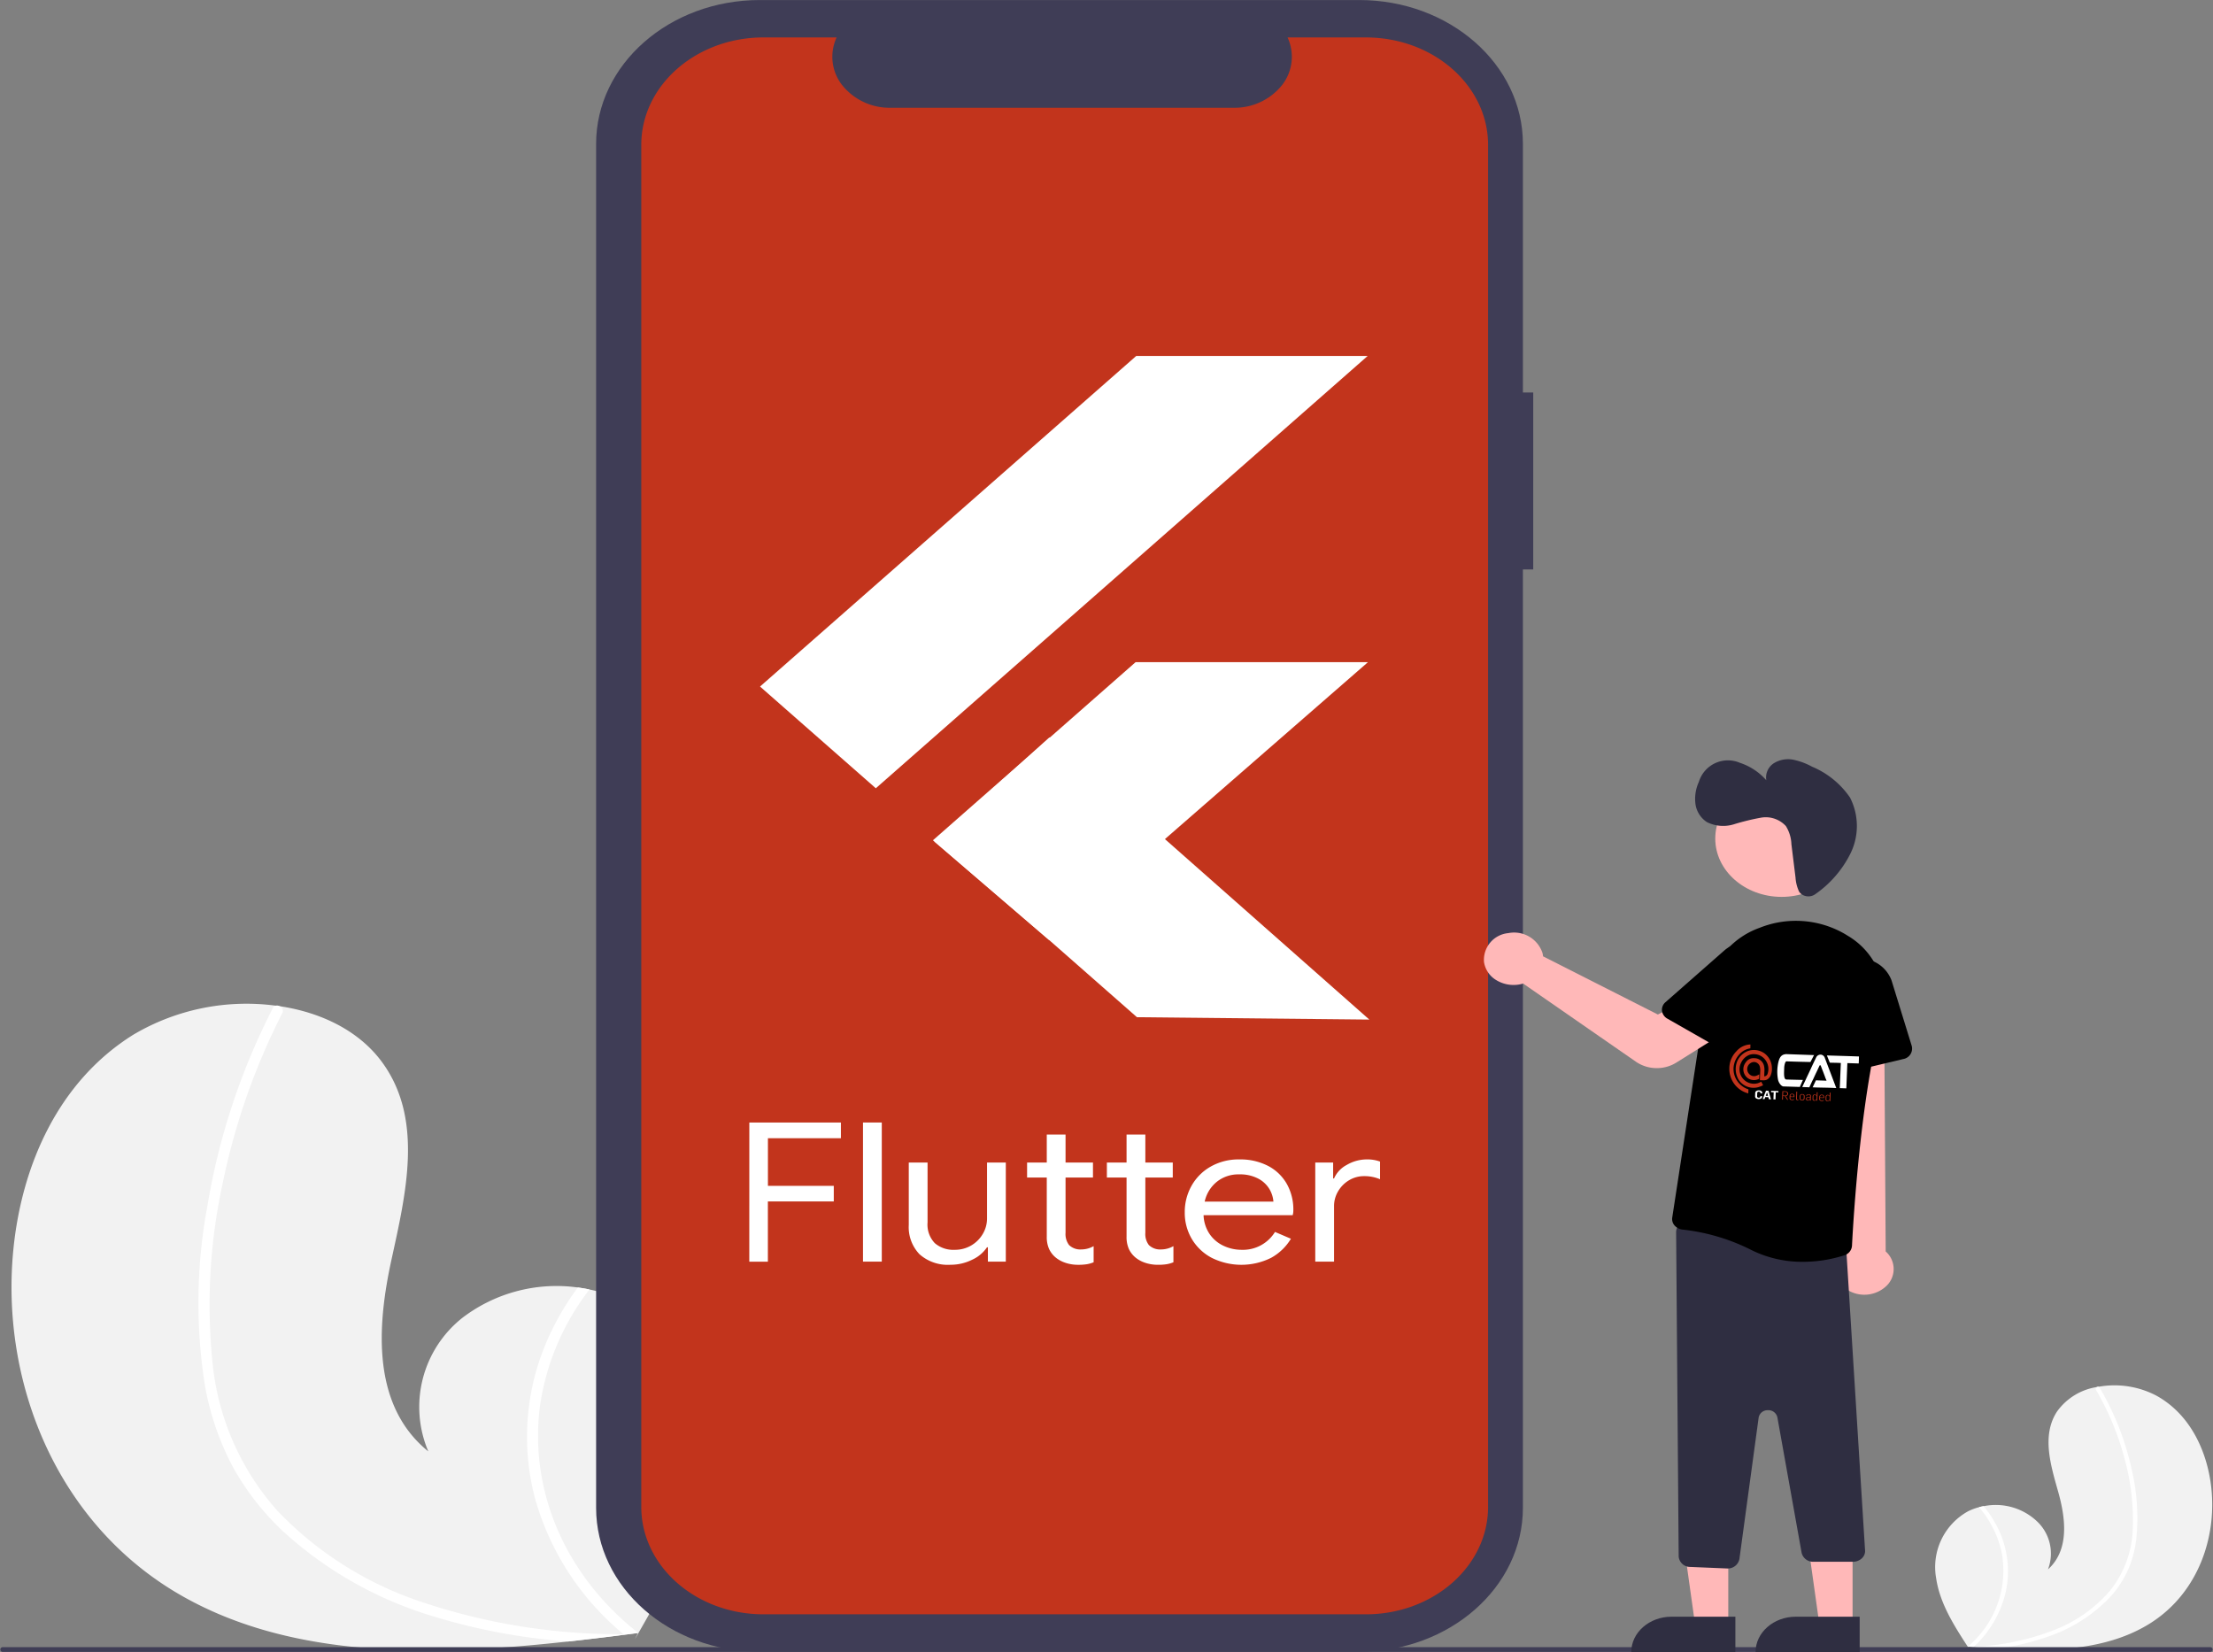 <svg id="flutter" xmlns="http://www.w3.org/2000/svg" width="280" height="209" viewBox="0 0 280 209">
  <rect x="0" y="0" width="280" height="209" fill="#808080" stroke="none"/>
  <path id="Path_2587" data-name="Path 2587" d="M216.465,599.85c14.12,7.959,31.76,7.555,48.72,5.69q3.552-.39,7.045-.843c.014,0,.033,0,.047-.008.112-.015.224-.029.331-.04l1.436-.188-.1.195-.318.6c.115-.2.231-.4.346-.6.034-.061.072-.122.106-.182,4-6.954,7.941-14.153,8.583-21.908.662-8.048-3.136-16.946-11.383-20.495a17.7,17.7,0,0,0-3.39-1.063c-.487-.105-.978-.186-1.475-.254a19.622,19.622,0,0,0-14.62,3.849,14.373,14.373,0,0,0-4.3,16.888c-7.164-5.794-6.507-15.776-4.675-24.18s4.109-17.765-1.12-24.987c-2.907-4.02-7.73-6.37-13.028-7.158-.162-.023-.325-.046-.487-.064a28.1,28.1,0,0,0-17.985,3.657c-9.668,6.017-14.163,16.77-15.2,27.143C193.326,572.6,200.411,590.8,216.465,599.85Z" transform="translate(-193.302 -397.877)" fill="#f2f2f2"/>
  <path id="Path_2588" data-name="Path 2588" d="M264.72,573.59a34.507,34.507,0,0,0,3.619,10.5,33.065,33.065,0,0,0,6.3,8.038,49.039,49.039,0,0,0,19.074,10.761,77.181,77.181,0,0,0,16.969,3.155q3.552-.39,7.045-.843c.014,0,.033,0,.047-.008.112-.015.224-.029.331-.04l1.436-.188-.1.195-.318.6c.115-.2.231-.4.346-.6.034-.061.072-.122.106-.182-9.206-7.234-13.848-17.941-12.453-28.724a31.362,31.362,0,0,1,6.263-14.742c-.487-.105-.978-.186-1.475-.254a33.81,33.81,0,0,0-3.3,5.451,30.443,30.443,0,0,0-2.052,21.458,34.352,34.352,0,0,0,11.165,16.98c-.456-.007-.916-.017-1.367-.032a78.428,78.428,0,0,1-25.028-4.355,44.661,44.661,0,0,1-17.395-11.219,32.976,32.976,0,0,1-8.27-19.044,72.152,72.152,0,0,1,1.281-22.266,84.993,84.993,0,0,1,7.579-21.693.636.636,0,0,0-.356-.868.725.725,0,0,0-.487-.064.539.539,0,0,0-.354.3c-.435.856-.86,1.713-1.267,2.578a85.367,85.367,0,0,0-7.017,22.466A66.7,66.7,0,0,0,264.72,573.59Z" transform="translate(-238.801 -398.38)" fill="#fff"/>
  <path id="Path_22" data-name="Path 22" d="M529.681,151.815h-1.306V120.363c0-10.054-9.275-18.2-20.716-18.2H431.828c-11.441,0-20.716,8.15-20.716,18.2V292.911c0,10.054,9.275,18.2,20.716,18.2h75.831c11.441,0,20.715-8.15,20.715-18.2V174.2h1.306Z" transform="translate(-335.689 -102.159)" fill="#3f3d56"/>
  <path id="Path_23" data-name="Path 23" d="M519.5,117.918h-9.9a5.8,5.8,0,0,1-.706,6.042,7.671,7.671,0,0,1-6.1,2.856H459.352a7.671,7.671,0,0,1-6.1-2.856,5.8,5.8,0,0,1-.706-6.042H443.3c-8.544,0-15.471,6.087-15.47,13.595v172.3c0,7.508,6.926,13.595,15.471,13.595h76.2c8.544,0,15.47-6.086,15.47-13.594h0v-172.3c0-7.508-6.926-13.594-15.47-13.594Z" transform="translate(-346.692 -113.184)" fill="#c2341c"/>
  <path id="Path_2589" data-name="Path 2589" d="M933.968,715.607c-5.5,3.479-12.617,3.653-19.5,3.226q-1.442-.089-2.861-.2l-.019,0-.134-.01-.584-.048.046.077.143.238-.155-.237c-.015-.024-.032-.048-.047-.072-1.783-2.727-3.552-5.554-4-8.668a8.049,8.049,0,0,1,4.081-8.48,7.055,7.055,0,0,1,1.34-.493c.194-.052.39-.094.588-.131a7.609,7.609,0,0,1,6.736,1.9,5.6,5.6,0,0,1,1.406,6.094c2.744-2.473,2.232-6.485,1.286-9.837s-2.1-7.083-.168-10.095a7.627,7.627,0,0,1,5.075-3.135c.065-.012.13-.025.195-.035a11.423,11.423,0,0,1,7.341,1.13c4.047,2.241,6.125,6.49,6.8,10.652C942.621,704.177,940.215,711.652,933.968,715.607Z" transform="translate(-661.887 -510.263)" fill="#f2f2f2"/>
  <path id="Path_2590" data-name="Path 2590" d="M940.075,705.278a13.77,13.77,0,0,1-1.2,4.3,13.087,13.087,0,0,1-2.342,3.361,19.443,19.443,0,0,1-7.423,4.7,30.9,30.9,0,0,1-6.763,1.6q-1.442-.089-2.861-.205l-.019,0-.134-.01-.584-.048.046.077.143.238-.154-.237c-.015-.024-.032-.048-.047-.072a12.516,12.516,0,0,0,4.309-11.818,12.861,12.861,0,0,0-2.89-5.823c.194-.052.39-.094.588-.131a13.918,13.918,0,0,1,1.466,2.134,12.352,12.352,0,0,1,1.359,8.611,13.619,13.619,0,0,1-4.08,7.059c.184-.011.369-.024.55-.039a31.413,31.413,0,0,0,9.982-2.234,17.689,17.689,0,0,0,6.735-4.856,13.13,13.13,0,0,0,2.862-7.836,29.237,29.237,0,0,0-1.068-8.952,34.794,34.794,0,0,0-3.593-8.6.254.254,0,0,1,.122-.357.291.291,0,0,1,.195-.035.222.222,0,0,1,.15.113c.2.337.389.674.575,1.015a34.909,34.909,0,0,1,3.385,8.923A26.975,26.975,0,0,1,940.075,705.278Z" transform="translate(-669.768 -510.67)" fill="#fff"/>
  <path id="Path_2591" data-name="Path 2591" d="M470.158,796.368H190.842a.3.3,0,1,1,0-.6H470.158a.3.3,0,1,1,0,.6Z" transform="translate(-190.5 -587.39)" fill="#3f3d56"/>
  <path id="Path_2592" data-name="Path 2592" d="M627.706,651.215h-4.191l-1.994-14.207h6.186Z" transform="translate(-409.035 -445.635)" fill="#ffb8b8"/>
  <path id="Path_2593" data-name="Path 2593" d="M608.8,680.793h8.083v4.472H603.71C603.71,682.8,605.989,680.793,608.8,680.793Z" transform="translate(-397.313 -476.266)" fill="#2f2e41"/>
  <path id="Path_2594" data-name="Path 2594" d="M673.706,651.215h-4.191l-1.994-14.207h6.186Z" transform="translate(-439.309 -445.635)" fill="#ffb8b8"/>
  <path id="Path_2595" data-name="Path 2595" d="M654.8,680.793h8.083v4.472H649.71C649.71,682.8,651.989,680.793,654.8,680.793Z" transform="translate(-427.587 -476.266)" fill="#2f2e41"/>
  <path id="Path_2596" data-name="Path 2596" d="M867.946,554.043a3.213,3.213,0,0,1-1.657-2.31,2.985,2.985,0,0,1,.952-2.6l-2.76-34.416,7.95.677.218,33.7a2.959,2.959,0,0,1,.148,4.308,4.055,4.055,0,0,1-4.851.637Z" transform="translate(-634.061 -390.774)" fill="#ffb8b8"/>
  <path id="Path_2597" data-name="Path 2597" d="M817.211,660.359l-4.614-.193a1.445,1.445,0,0,1-1.465-1.341L810.81,617.8a1.287,1.287,0,0,1,.528-1.029,1.688,1.688,0,0,1,1.232-.319l18.459,2.355a1.415,1.415,0,0,1,1.317,1.328l2.374,38.014a1.273,1.273,0,0,1-.447.963,1.652,1.652,0,0,1-1.092.4h-4.974a1.485,1.485,0,0,1-1.52-1.142l-3.069-17.145a1.164,1.164,0,0,0-1.2-.888,1.15,1.15,0,0,0-1.166.927l-2.436,17.906a1.489,1.489,0,0,1-1.528,1.191Z" transform="translate(-598.738 -461.936)" fill="#2f2e41"/>
  <path id="Path_2598" data-name="Path 2598" d="M819.484,531.626a25.52,25.52,0,0,0-8.779-2.642,1.576,1.576,0,0,1-1.044-.5,1.231,1.231,0,0,1-.318-1.022l4.423-28.856a10.223,10.223,0,0,1,6.62-7.8,12.363,12.363,0,0,1,10.734.739q.227.133.446.271a9.377,9.377,0,0,1,4.32,10.387c-2.712,9.75-3.644,25.735-3.8,28.84a1.37,1.37,0,0,1-1,1.2,17.329,17.329,0,0,1-5.205.814A14.474,14.474,0,0,1,819.484,531.626Z" transform="translate(-597.763 -373.426)"/>
  <path id="Path_2599" data-name="Path 2599" d="M867.388,520.079a1.314,1.314,0,0,1-.635-1.022l-.583-9.276a3.873,3.873,0,0,1,3.557-3.882,4.279,4.279,0,0,1,4.766,2.7l2.559,8.293a1.344,1.344,0,0,1-1.082,1.659l-7.279,1.734a1.706,1.706,0,0,1-1.3-.209Z" transform="translate(-635.167 -384.572)"/>
  <ellipse id="Ellipse_516" data-name="Ellipse 516" cx="8.397" cy="7.379" rx="8.397" ry="7.379" transform="translate(217.024 98.704)" fill="#ffb8b8"/>
  <path id="Path_2600" data-name="Path 2600" d="M761.517,512.052a4.62,4.62,0,0,1-2.625-.8l-14.286-9.9q-.174.054-.354.092a4.2,4.2,0,0,1-3.015-.508,3.237,3.237,0,0,1-1.582-2.323,3.4,3.4,0,0,1,3.085-3.641,3.782,3.782,0,0,1,4.312,2.5h0a2.834,2.834,0,0,1,.078.436l14.523,7.363,3.614-1.828,4,4.606-5.3,3.318A4.642,4.642,0,0,1,761.517,512.052Z" transform="translate(-551.893 -376.926)" fill="#ffb8b8"/>
  <path id="Path_2601" data-name="Path 2601" d="M805.567,507.442a1.254,1.254,0,0,1,.442-1.1l7.475-6.57a4.679,4.679,0,0,1,5.665-.261,3.426,3.426,0,0,1,.889,4.923l-5.323,7.208a1.673,1.673,0,0,1-2.128.4l-6.326-3.608A1.336,1.336,0,0,1,805.567,507.442Z" transform="translate(-595.282 -379.558)"/>
  <path id="Path_2602" data-name="Path 2602" d="M831.142,438.8a1.435,1.435,0,0,0,.949.41,1.476,1.476,0,0,0,1-.312,13.7,13.7,0,0,0,4.332-4.972,7.882,7.882,0,0,0,.009-7.22,10.921,10.921,0,0,0-4.818-3.908,8.477,8.477,0,0,0-2.341-.87,3.422,3.422,0,0,0-2.446.423,2.142,2.142,0,0,0-.984,2.171,7.634,7.634,0,0,0-3.351-2.21,3.844,3.844,0,0,0-5.184,2.427,5.115,5.115,0,0,0-.429,2.783,3.267,3.267,0,0,0,1.46,2.3,4.614,4.614,0,0,0,3.4.273,29.586,29.586,0,0,1,3.426-.838,3.462,3.462,0,0,1,3.155,1.06,4.665,4.665,0,0,1,.7,2.3l.52,4.206a5,5,0,0,0,.437,1.754A.974.974,0,0,0,831.142,438.8Z" transform="translate(-603.362 -325.814)" fill="#2f2e41"/>
  <g id="Group_1069" data-name="Group 1069" transform="translate(94.809 142.006)">
    <path id="Path_2603" data-name="Path 2603" d="M467.814,574.842H479.4v1.992h-9.233v6.025H478.5v1.967h-8.339v7.622h-2.351Z" transform="translate(-467.814 -574.842)" fill="#fff"/>
    <path id="Path_2604" data-name="Path 2604" d="M509.881,574.842h2.377v17.6h-2.377Z" transform="translate(-495.499 -574.842)" fill="#fff"/>
    <path id="Path_2605" data-name="Path 2605" d="M528.18,603.3a4.95,4.95,0,0,1-1.357-3.713V591.7H529.2v7.573a3.385,3.385,0,0,0,.923,2.631,3.571,3.571,0,0,0,2.49.836,4.057,4.057,0,0,0,3.593-2.041,3.809,3.809,0,0,0,.518-1.919V591.7H539.1v12.539h-2.267v-1.82h-.112a4.509,4.509,0,0,1-1.875,1.574,6.087,6.087,0,0,1-2.743.639A5.389,5.389,0,0,1,528.18,603.3Z" transform="translate(-506.649 -586.635)" fill="#fff"/>
    <path id="Path_2606" data-name="Path 2606" d="M575.463,596.137a3.768,3.768,0,0,1-1.245-.676,3.084,3.084,0,0,1-.839-1.1,3.718,3.718,0,0,1-.28-1.527v-7.484h-2.49v-1.893h2.49v-3.541h2.377v3.541h3.47v1.893h-3.47v6.987a2.291,2.291,0,0,0,.447,1.558,2.039,2.039,0,0,0,1.54.554,3.184,3.184,0,0,0,1.566-.418v2.041a4,4,0,0,1-.853.246,6.875,6.875,0,0,1-1.106.074,5.052,5.052,0,0,1-1.608-.252Z" transform="translate(-535.466 -578.39)" fill="#fff"/>
    <path id="Path_2607" data-name="Path 2607" d="M605,596.137a3.768,3.768,0,0,1-1.245-.676,3.083,3.083,0,0,1-.839-1.1,3.718,3.718,0,0,1-.28-1.527v-7.484h-2.49v-1.893h2.49v-3.541h2.377v3.541h3.47v1.893h-3.47v6.987a2.291,2.291,0,0,0,.447,1.558,2.039,2.039,0,0,0,1.54.554,3.185,3.185,0,0,0,1.566-.418v2.04a4.006,4.006,0,0,1-.853.246,6.876,6.876,0,0,1-1.106.074,5.072,5.072,0,0,1-1.608-.252Z" transform="translate(-554.907 -578.39)" fill="#fff"/>
    <path id="Path_2608" data-name="Path 2608" d="M632.4,602.851a6.367,6.367,0,0,1-2.531-2.372,6.481,6.481,0,0,1-.91-3.405,6.734,6.734,0,0,1,.853-3.343,6.366,6.366,0,0,1,2.421-2.434,7.118,7.118,0,0,1,3.637-.91,7.622,7.622,0,0,1,3.637.823,5.8,5.8,0,0,1,2.364,2.275,6.588,6.588,0,0,1,.826,3.32,2.192,2.192,0,0,1-.084.639H631.339a4.512,4.512,0,0,0,.784,2.41,4.369,4.369,0,0,0,1.776,1.475,5.344,5.344,0,0,0,2.252.492,4.761,4.761,0,0,0,4.226-2.261l2.014.862a6.689,6.689,0,0,1-2.5,2.41A8.437,8.437,0,0,1,632.4,602.851Zm7.777-7.13a3.692,3.692,0,0,0-.5-1.574,3.6,3.6,0,0,0-1.412-1.328,4.91,4.91,0,0,0-2.421-.54,4.349,4.349,0,0,0-2.84.947,4.424,4.424,0,0,0-1.525,2.5Z" transform="translate(-573.866 -585.716)" fill="#fff"/>
    <path id="Path_2609" data-name="Path 2609" d="M677.24,590.778h2.267v2.015h.113a3.554,3.554,0,0,1,1.624-1.721,5,5,0,0,1,2.518-.689,4.67,4.67,0,0,1,1.679.271v2.238a4.975,4.975,0,0,0-2.014-.393,3.655,3.655,0,0,0-1.9.517,3.934,3.934,0,0,0-1.386,1.392,3.631,3.631,0,0,0-.518,1.886v7.024h-2.377V590.778Z" transform="translate(-605.641 -585.713)" fill="#fff"/>
  </g>
  <path id="Path_2610" data-name="Path 2610" d="M397.978,337.858l31.129,27.484-29.4-.3-10.94-9.614Z" transform="translate(-255.854 -236.357)" fill="#fff"/>
  <path id="Path_2612" data-name="Path 2612" d="M358.157,149.89l-62.232,54.692-14.65-12.87,47.6-41.822Z" transform="translate(-185.112 -104.859)" fill="#fff"/>
  <path id="Path_2613" data-name="Path 2613" d="M345.265,301.372l25.641-22.532h29.4l-40.342,35.15Z" transform="translate(-227.226 -195.069)" fill="#fff"/>
  <path id="Path_2614" data-name="Path 2614" d="M360.328,310.52l14.649,12.867L360.466,336.3l-14.7-12.618Z" transform="translate(-227.555 -217.232)" fill="#fff"/>
  <g id="Component_69" data-name="Component 69" transform="matrix(0.999, 0.035, -0.035, 0.999, 218.912, 132.044)">
    <g id="Group_683" data-name="Group 683" transform="translate(3.381 5.739)">
      <path id="Path_2413" data-name="Path 2413" d="M0,.767,0,.345C0,.127.212,0,.464,0s.43.108.428.306V.378H.663V.327C.664.234.586.174.463.174S.259.24.258.345l0,.412c0,.12.081.177.207.177s.2-.058.2-.15V.725H.891V.8c0,.2-.19.311-.43.312S0,1.006,0,.767Z" transform="translate(0 0.024)" fill="#fff"/>
      <path id="Path_2414" data-name="Path 2414" d="M.379,0H.688L1.05,1.072H.794L.712.816l-.395,0-.083.258H0ZM.66.653.522.21H.517L.372.654Z" transform="translate(0.977 0.035)" fill="#fff"/>
      <path id="Path_2415" data-name="Path 2415" d="M.338.176,0,.177V0L.929,0V.173l-.336,0,0,.9H.333l0-.9Z" transform="translate(2.004 0.03)" fill="#fff"/>
      <path id="Path_2416" data-name="Path 2416" d="M.006,0,.37,0C.608,0,.734.119.733.3A.29.29,0,0,1,.443.6l.324.471H.65L.34.614H.107l0,.459H0ZM.339.543C.531.542.627.463.628.306.629.17.549.073.354.074H.11l0,.469Z" transform="translate(3.428 0.026)" fill="#c2341c"/>
      <path id="Path_2417" data-name="Path 2417" d="M0,.525V.287A.285.285,0,0,1,.319,0,.254.254,0,0,1,.611.265V.409L.1.412V.527c0,.135.079.2.235.2A.5.5,0,0,0,.561.666L.6.723A.49.49,0,0,1,.324.8C.13.8,0,.716,0,.525ZM.516.346V.256A.181.181,0,0,0,.308.066.19.19,0,0,0,.1.261V.348l.414,0Z" transform="translate(4.365 0.316)" fill="#c2341c"/>
      <path id="Path_2418" data-name="Path 2418" d="M0,.927,0,0H.1L.1.916C.1.968.127,1,.207,1A.665.665,0,0,0,.288,1v.068a.369.369,0,0,1-.11.016C.065,1.081,0,1.026,0,.927Z" transform="translate(5.203 0.019)" fill="#c2341c"/>
      <path id="Path_2419" data-name="Path 2419" d="M0,.526V.275A.277.277,0,0,1,.312,0C.5,0,.623.093.622.269v.25A.273.273,0,0,1,.31.8C.119.8,0,.7,0,.526ZM.521.519V.264A.185.185,0,0,0,.31.068.188.188,0,0,0,.1.273v.25c0,.126.061.2.214.2A.185.185,0,0,0,.521.519Z" transform="translate(5.645 0.31)" fill="#c2341c"/>
      <path id="Path_2420" data-name="Path 2420" d="M0,.58C0,.4.177.342.321.34H.506V.2C.507.1.433.063.321.063s-.2.04-.2.127V.237H.032V.189C.033.065.168,0,.333,0S.609.057.608.193l0,.39c0,.056.006.155.008.2H.521L.515.652h0A.3.3,0,0,1,.244.8.217.217,0,0,1,0,.58ZM.5.529V.4H.339C.232.4.1.431.1.568A.156.156,0,0,0,.275.73.216.216,0,0,0,.5.529Z" transform="translate(6.451 0.306)" fill="#c2341c"/>
      <path id="Path_2421" data-name="Path 2421" d="M0,.878,0,.532A.245.245,0,0,1,.27.295.248.248,0,0,1,.507.429h0L.511,0h.1L.607,1.072H.518l0-.143H.51a.29.29,0,0,1-.264.162A.215.215,0,0,1,0,.878Zm.509-.1V.588A.232.232,0,0,0,.285.358.163.163,0,0,0,.1.532L.1.864c0,.095.051.158.177.157A.236.236,0,0,0,.509.777Z" transform="translate(7.283 0.008)" fill="#c2341c"/>
      <path id="Path_2422" data-name="Path 2422" d="M0,.525V.287A.285.285,0,0,1,.319,0,.254.254,0,0,1,.611.265V.409L.1.412V.527c0,.135.079.2.235.2A.5.5,0,0,0,.561.666L.6.723A.49.49,0,0,1,.324.8C.13.8,0,.716,0,.525ZM.516.346V.256A.181.181,0,0,0,.308.066.19.19,0,0,0,.1.261V.348l.414,0Z" transform="translate(8.126 0.298)" fill="#c2341c"/>
      <path id="Path_2423" data-name="Path 2423" d="M0,.878,0,.532A.245.245,0,0,1,.27.295.248.248,0,0,1,.507.429h0L.511,0h.1L.607,1.072H.518l0-.143H.51a.29.29,0,0,1-.264.162A.215.215,0,0,1,0,.878Zm.509-.1V.588A.232.232,0,0,0,.285.358.163.163,0,0,0,.1.532L.1.864c0,.095.051.158.177.157A.236.236,0,0,0,.509.777Z" transform="translate(8.929 0)" fill="#c2341c"/>
    </g>
    <g id="layer1" transform="translate(0 0)">
      <path id="path3003-4" d="M2.566,0A2.444,2.444,0,0,0,.823.922,3.09,3.09,0,0,0,0,3.083,3.21,3.21,0,0,0,2.51,6.2l0-.514A2.72,2.72,0,0,1,.533,3.008a2.819,2.819,0,0,1,.714-1.755A2.3,2.3,0,0,1,2.57.492Zm.571.677a2.269,2.269,0,0,0-.764.128A2.4,2.4,0,0,0,1,2.1,2.632,2.632,0,0,0,1.274,4.58a2.269,2.269,0,0,0,2.6.743A4.243,4.243,0,0,0,4.35,5.1L4.1,4.666a3.592,3.592,0,0,1-.423.2,1.828,1.828,0,0,1-2.2-2.542A1.938,1.938,0,0,1,2.526,1.3a1.816,1.816,0,0,1,1.563.2,1.9,1.9,0,0,1,.762,2.174.478.478,0,0,1-.4.3c0-.177,0-.437,0-.648a2.258,2.258,0,0,0-.08-.707,1.252,1.252,0,0,0-1.255-.9,1.16,1.16,0,0,0-1.067.572,1.4,1.4,0,0,0,.323,1.974,1.361,1.361,0,0,0,.98.206,1.464,1.464,0,0,0,.308-.091c.087-.039.2-.091.161-.093l0-.549a2.84,2.84,0,0,1-.343.181.962.962,0,0,1-.209.064.865.865,0,0,1-.646-.167A.9.9,0,0,1,3.108,2.2a.787.787,0,0,1,.749.584,1.79,1.79,0,0,1,.066.556c-.006.353-.007.847-.007.847l.006.289h.2s.122,0,.27,0a1.431,1.431,0,0,0,.239-.035A.652.652,0,0,0,4.9,4.312a1.151,1.151,0,0,0,.344-.44,2.157,2.157,0,0,0,.14-1.006A2.332,2.332,0,0,0,4.371,1.058,2.385,2.385,0,0,0,3.137.677Z" transform="translate(0 0)" fill="#c2341c"/>
      <path id="path4227-4" d="M5.4,0a.63.63,0,0,0-.567.406c-.276.64-.349.785-.633,1.476-.191.462-.3.689-.542,1.268-.074.176-.442,1.032-.442,1.032h.9c.221-.524.241-.563.313-.75.184-.378.293-.685.494-1.136.159-.357.242-.565.308-.714.074-.165.079-.24.165-.244.061,0,.123.2.286.572.1.218.269.633.331.779s.095.257.142.34a1.451,1.451,0,0,1,.1.224c.011.04-.155.016-.365.019-.4.005-.972,0-.972,0l-.385.9c1.1.014,1.9-.039,2.992-.009C7.041,2.991,6.131.845,6.087.735S5.981.491,5.953.418A.6.6,0,0,0,5.4,0ZM1.06.088A1.326,1.326,0,0,0,.676.178C.37.327.112.616.013,1.681A5.33,5.33,0,0,0,.137,3.418c.128.4.44.766.712.771l2.062-.009.359-.9S1.855,3.3,1.18,3.3c-.4,0-.318-.97-.33-1.539C.85,1.76.887,1,1.124,1c.748.012,3.019-.02,3.019-.02L4.571.089H1.06ZM6.2.077c0,.023.405.9.393.9.444,0,.908-.023,1.4-.006L7.969,4.155H8.8l.018-3.2L10.258.95c.01-.43,0-.649,0-.887-1.391,0-2.6.008-4.066.014Z" transform="translate(6.089 0.973)" fill="#fff"/>
    </g>
  </g>
</svg>
